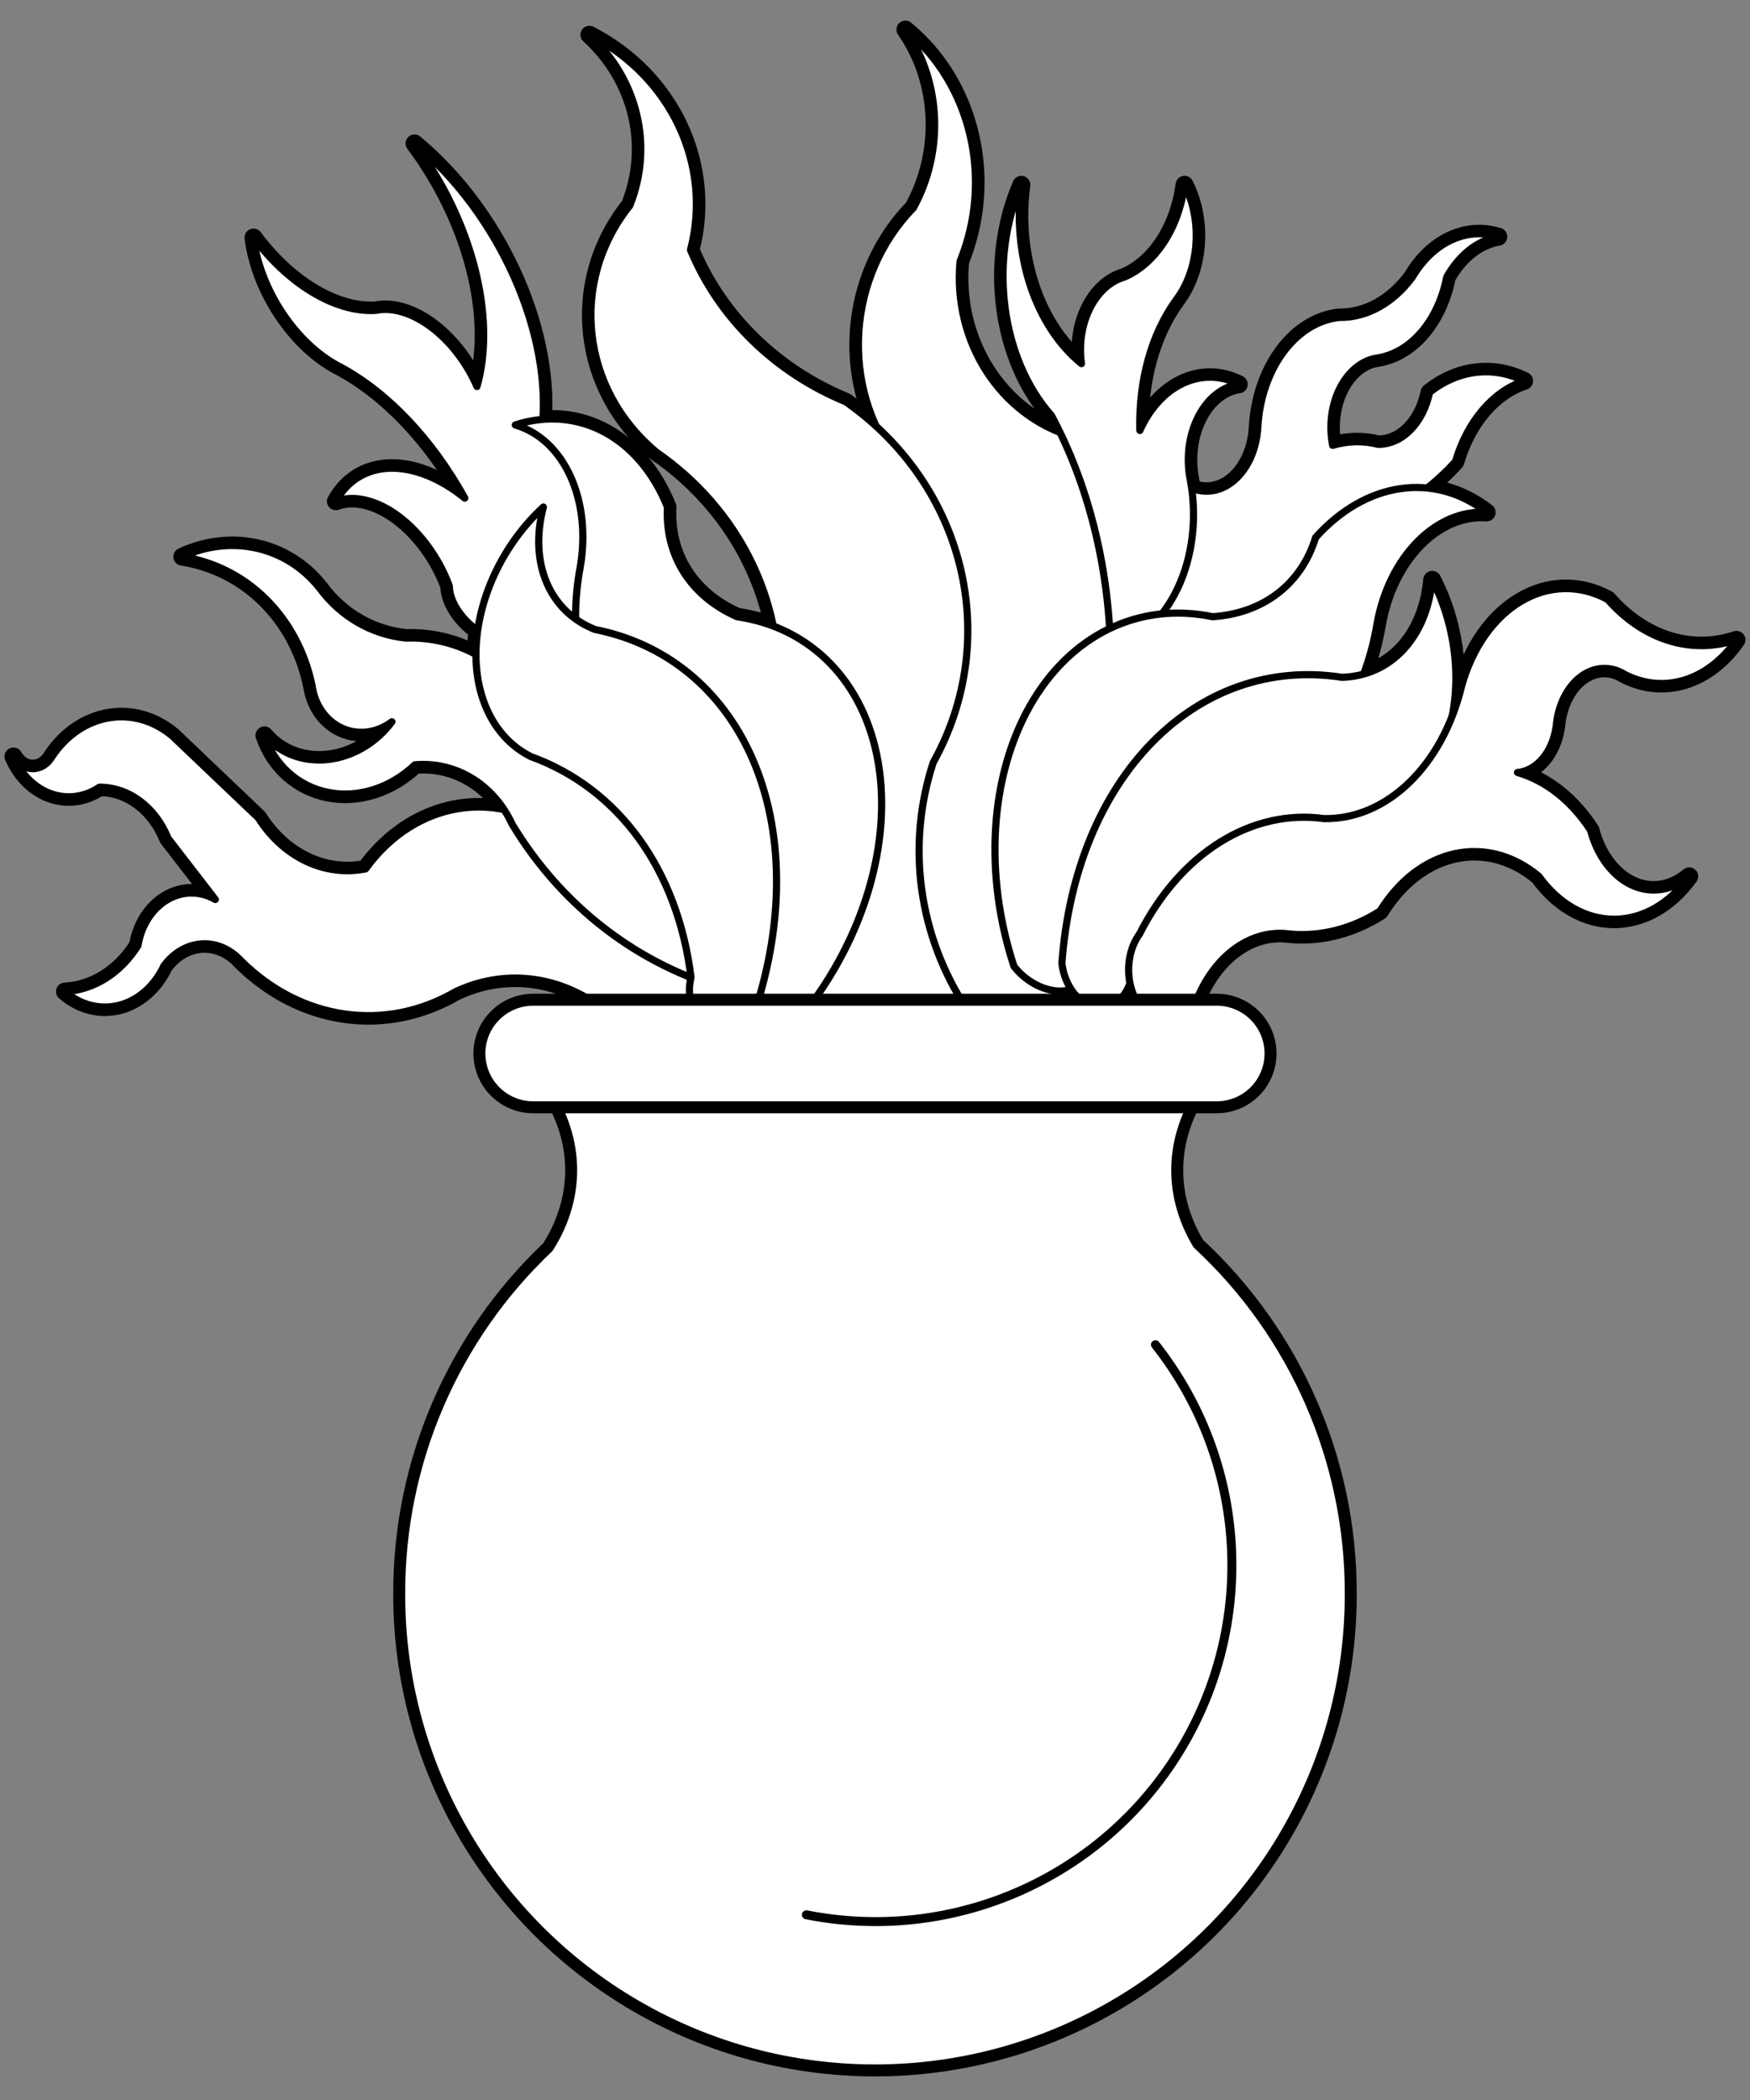 <?xml version="1.0" encoding="UTF-8" standalone="no"?>
<!DOCTYPE svg PUBLIC "-//W3C//DTD SVG 1.1//EN" "http://www.w3.org/Graphics/SVG/1.1/DTD/svg11.dtd">
<svg version="1.1" xmlns="http://www.w3.org/2000/svg" xmlns:xl="http://www.w3.org/1999/xlink" xmlns:dc="http://purl.org/dc/elements/1.1/" viewBox="36 63 292.5 351" width="292.5" height="351">
  <rect x="36" y="63" width="292.5" height="351" fill="#808080" stroke="none"/>
  <defs>
    <clipPath id="artboard_clip_path">
      <path d="M 36 63 L 328.5 63 L 328.5 386.328 L 242.189 414 L 36 414 Z"/>
    </clipPath>
  </defs>
  <g id="Grenade_(2)" stroke="none" fill="none" stroke-dasharray="none" fill-opacity="1" stroke-opacity="1">
    <title>Grenade (2)</title>
    <g id="Grenade_(2)_Layer_2" clip-path="url(#artboard_clip_path)">
      <title>Layer 2</title>
      <g id="Group_875">
        <g id="Graphic_891">
          <path d="M 115.55 172.399 C 112.016 170.463 108.006 169.52 103.865 169.65 C 98.111 169.065 92.941 166.078 89.415 161.302 C 83.907 154.353 74.733 152.251 66.477 156.047 C 77.346 157.755 85.788 166.164 88.17 177.654 C 88.618 180.858 90.504 183.513 93.187 184.721 C 95.871 185.929 98.993 185.527 101.497 183.652 C 98.868 187.193 94.913 189.517 90.762 189.958 C 86.611 190.399 82.72 188.91 80.202 185.916 C 81.884 190.921 85.871 194.488 90.881 195.469 C 95.891 196.45 101.293 194.723 105.352 190.842 C 111.252 190.329 116.849 193.134 120.252 198.31 C 111.606 196.533 102.813 200.303 97.107 208.231 C 90.256 209.582 83.342 206.291 79.164 199.692 L 64.818 186.02 C 58.413 180.642 49.594 182.144 44.715 189.442 C 43.987 190.716 42.777 191.479 41.482 191.479 C 40.188 191.479 38.977 190.716 38.25 189.442 C 39.535 192.445 41.797 194.693 44.509 195.662 C 47.222 196.632 50.151 196.239 52.614 194.576 C 57.504 194.551 61.97 197.874 64.092 203.115 L 71.991 213.348 C 69.443 211.878 66.466 211.899 63.934 213.406 C 61.401 214.912 59.601 217.733 59.062 221.04 C 56.172 225.656 51.691 228.48 46.858 228.732 C 49.467 231.001 52.769 231.833 55.927 231.017 C 59.086 230.201 61.8 227.815 63.383 224.462 C 64.975 222.264 67.25 220.93 69.685 220.768 C 72.12 220.605 74.506 221.626 76.295 223.598 C 86.357 233.583 100.414 235.595 112.179 228.732 C 122.744 223.772 134.788 227.181 142.342 237.271 C 148.925 249.433 162.227 253.597 172.989 246.864 C 172.942 247.394 172.873 247.925 172.782 248.454 C 173.259 248.453 173.737 248.436 174.217 248.403 C 174.501 248.826 174.789 249.246 175.081 249.664 C 181.742 252.715 189.76 251.118 194.527 245.792 C 197.604 249.28 202.159 250.851 206.644 249.974 C 211.129 249.096 214.943 245.887 216.79 241.437 C 215.228 237.34 214.176 233.035 213.662 228.628 C 214.144 228.589 214.602 228.497 215.027 228.352 C 216.403 230.461 218.428 231.603 220.413 231.391 C 222.398 231.179 224.077 229.64 224.88 227.297 C 225.489 230.341 227.299 232.686 229.585 233.395 C 231.872 234.104 234.263 233.062 235.804 230.685 C 238.769 222.805 245.049 218.204 251.586 219.121 C 256.773 219.588 261.962 218.261 266.659 215.267 C 273.194 204.692 284.537 202.219 293.226 209.476 C 296.515 214.053 301.048 216.639 305.784 216.639 C 310.52 216.639 315.053 214.053 318.342 209.476 C 315.463 211.897 311.921 212.434 308.712 210.936 C 305.504 209.437 302.974 206.065 301.834 201.767 C 298.646 196.871 294.366 193.488 289.631 192.121 C 292.845 191.841 295.508 188.666 296.096 184.412 C 296.382 180.92 297.904 177.828 300.183 176.107 C 302.463 174.386 305.221 174.248 307.59 175.735 C 314.106 179.064 321.474 176.776 326.241 169.944 C 318.671 172.483 310.653 169.967 304.704 163.186 C 300.045 160.658 294.822 160.769 290.225 163.494 C 285.628 166.22 282.047 171.327 280.297 177.654 C 279.88 179.387 279.354 181.07 278.724 182.684 C 280.203 175.226 278.981 166.883 275.388 159.919 C 274.634 167.943 270.303 173.886 263.91 175.666 C 264.915 173.029 265.669 170.21 266.157 167.265 C 268.168 156.062 276.008 148.096 284.48 148.649 C 281.487 146.313 278.095 144.921 274.541 144.569 C 276.192 143.258 277.769 141.785 279.26 140.162 C 281.236 133.434 285.512 128.405 290.737 126.662 C 285.521 124.092 279.722 124.802 274.938 128.598 C 273.858 133.77 270.33 137.327 266.33 137.275 C 263.819 136.639 261.238 136.692 258.742 137.431 C 258.081 134.111 258.544 130.569 260.006 127.75 C 261.469 124.932 263.783 123.123 266.33 122.807 C 271.86 121.897 276.416 116.546 277.825 109.307 C 279.899 105.592 283.004 103.16 286.433 102.566 C 281.078 100.907 275.49 103.53 272.069 109.307 C 268.848 113.681 264.446 116.119 259.866 116.066 C 252.585 116.828 246.8 124.593 246.227 134.371 C 246.05 137.873 244.694 141.075 242.543 143.071 C 240.393 145.066 237.684 145.637 235.182 144.621 C 235.122 144.198 235.052 143.778 234.975 143.359 C 234.217 139.733 234.675 135.86 236.227 132.76 C 237.779 129.659 240.27 127.64 243.047 127.232 C 236.875 124.12 229.929 127.36 226.522 134.941 C 226.307 126.577 228.451 118.838 232.555 113.162 C 236.454 108.058 237.059 99.929 233.989 93.889 C 233.024 101.129 229.161 107.06 223.947 109.307 C 219.019 110.7 215.824 117.128 216.756 123.775 C 209.123 117.569 205.129 105.683 206.713 93.889 C 201.19 106.677 203.312 122.948 211.743 132.452 C 212.238 133.381 212.717 134.327 213.178 135.287 C 202.145 130.915 195.329 119.237 196.48 106.68 C 202.09 92.881 198.337 76.986 187.336 67.943 C 193.327 76.592 193.849 88.294 188.667 97.743 C 179.327 107.325 176.807 122.117 182.444 134.267 C 180.843 132.792 179.14 131.418 177.345 130.153 C 165.462 125.252 156.136 116.126 151.417 104.779 C 155.119 90.579 148.182 75.818 134.512 68.808 C 142.616 76.218 145.27 87.43 141.271 97.363 C 131.097 110.121 133.06 128.07 145.782 138.623 C 155.932 145.653 162.882 156.017 165.246 167.645 C 163.331 166.916 161.312 166.396 159.213 166.09 C 151.438 162.664 147.128 155.879 147.563 147.75 C 143.641 137.96 135.694 132.369 126.751 133.109 C 127.787 117.372 118.878 98.227 105.283 86.975 C 114.881 99.816 119.033 115.979 115.723 127.612 C 112.116 119.333 104.593 113.682 98.783 114.89 C 92.108 115.278 84.254 110.589 78.369 102.704 C 79.458 111.519 85.597 120.648 92.924 124.346 C 100.836 128.601 108.219 136.389 113.701 146.263 C 105.18 139.389 96.121 139.607 92.146 146.782 C 95.164 145.659 98.997 146.58 102.64 149.302 C 106.282 152.023 109.369 156.275 111.091 160.939 C 111.117 163.441 112.984 166.378 115.827 168.389 C 115.639 169.744 115.546 171.085 115.55 172.399 Z" fill="white"/>
          <path d="M 115.55 172.399 C 112.016 170.463 108.006 169.52 103.865 169.65 C 98.111 169.065 92.941 166.078 89.415 161.302 C 83.907 154.353 74.733 152.251 66.477 156.047 C 77.346 157.755 85.788 166.164 88.17 177.654 C 88.618 180.858 90.504 183.513 93.187 184.721 C 95.871 185.929 98.993 185.527 101.497 183.652 C 98.868 187.193 94.913 189.517 90.762 189.958 C 86.611 190.399 82.72 188.91 80.202 185.916 C 81.884 190.921 85.871 194.488 90.881 195.469 C 95.891 196.45 101.293 194.723 105.352 190.842 C 111.252 190.329 116.849 193.134 120.252 198.31 C 111.606 196.533 102.813 200.303 97.107 208.231 C 90.256 209.582 83.342 206.291 79.164 199.692 L 64.818 186.02 C 58.413 180.642 49.594 182.144 44.715 189.442 C 43.987 190.716 42.777 191.479 41.482 191.479 C 40.188 191.479 38.977 190.716 38.25 189.442 C 39.535 192.445 41.797 194.693 44.509 195.662 C 47.222 196.632 50.151 196.239 52.614 194.576 C 57.504 194.551 61.97 197.874 64.092 203.115 L 71.991 213.348 C 69.443 211.878 66.466 211.899 63.934 213.406 C 61.401 214.912 59.601 217.733 59.062 221.04 C 56.172 225.656 51.691 228.48 46.858 228.732 C 49.467 231.001 52.769 231.833 55.927 231.017 C 59.086 230.201 61.8 227.815 63.383 224.462 C 64.975 222.264 67.25 220.93 69.685 220.768 C 72.12 220.605 74.506 221.626 76.295 223.598 C 86.357 233.583 100.414 235.595 112.179 228.732 C 122.744 223.772 134.788 227.181 142.342 237.271 C 148.925 249.433 162.227 253.597 172.989 246.864 C 172.942 247.394 172.873 247.925 172.782 248.454 C 173.259 248.453 173.737 248.436 174.217 248.403 C 174.501 248.826 174.789 249.246 175.081 249.664 C 181.742 252.715 189.76 251.118 194.527 245.792 C 197.604 249.28 202.159 250.851 206.644 249.974 C 211.129 249.096 214.943 245.887 216.79 241.437 C 215.228 237.34 214.176 233.035 213.662 228.628 C 214.144 228.589 214.602 228.497 215.027 228.352 C 216.403 230.461 218.428 231.603 220.413 231.391 C 222.398 231.179 224.077 229.64 224.88 227.297 C 225.489 230.341 227.299 232.686 229.585 233.395 C 231.872 234.104 234.263 233.062 235.804 230.685 C 238.769 222.805 245.049 218.204 251.586 219.121 C 256.773 219.588 261.962 218.261 266.659 215.267 C 273.194 204.692 284.537 202.219 293.226 209.476 C 296.515 214.053 301.048 216.639 305.784 216.639 C 310.52 216.639 315.053 214.053 318.342 209.476 C 315.463 211.897 311.921 212.434 308.712 210.936 C 305.504 209.437 302.974 206.065 301.834 201.767 C 298.646 196.871 294.366 193.488 289.631 192.121 C 292.845 191.841 295.508 188.666 296.096 184.412 C 296.382 180.92 297.904 177.828 300.183 176.107 C 302.463 174.386 305.221 174.248 307.59 175.735 C 314.106 179.064 321.474 176.776 326.241 169.944 C 318.671 172.483 310.653 169.967 304.704 163.186 C 300.045 160.658 294.822 160.769 290.225 163.494 C 285.628 166.22 282.047 171.327 280.297 177.654 C 279.88 179.387 279.354 181.07 278.724 182.684 C 280.203 175.226 278.981 166.883 275.388 159.919 C 274.634 167.943 270.303 173.886 263.91 175.666 C 264.915 173.029 265.669 170.21 266.157 167.265 C 268.168 156.062 276.008 148.096 284.48 148.649 C 281.487 146.313 278.095 144.921 274.541 144.569 C 276.192 143.258 277.769 141.785 279.26 140.162 C 281.236 133.434 285.512 128.405 290.737 126.662 C 285.521 124.092 279.722 124.802 274.938 128.598 C 273.858 133.77 270.33 137.327 266.33 137.275 C 263.819 136.639 261.238 136.692 258.742 137.431 C 258.081 134.111 258.544 130.569 260.006 127.75 C 261.469 124.932 263.783 123.123 266.33 122.807 C 271.86 121.897 276.416 116.546 277.825 109.307 C 279.899 105.592 283.004 103.16 286.433 102.566 C 281.078 100.907 275.49 103.53 272.069 109.307 C 268.848 113.681 264.446 116.119 259.866 116.066 C 252.585 116.828 246.8 124.593 246.227 134.371 C 246.05 137.873 244.694 141.075 242.543 143.071 C 240.393 145.066 237.684 145.637 235.182 144.621 C 235.122 144.198 235.052 143.778 234.975 143.359 C 234.217 139.733 234.675 135.86 236.227 132.76 C 237.779 129.659 240.27 127.64 243.047 127.232 C 236.875 124.12 229.929 127.36 226.522 134.941 C 226.307 126.577 228.451 118.838 232.555 113.162 C 236.454 108.058 237.059 99.929 233.989 93.889 C 233.024 101.129 229.161 107.06 223.947 109.307 C 219.019 110.7 215.824 117.128 216.756 123.775 C 209.123 117.569 205.129 105.683 206.713 93.889 C 201.19 106.677 203.312 122.948 211.743 132.452 C 212.238 133.381 212.717 134.327 213.178 135.287 C 202.145 130.915 195.329 119.237 196.48 106.68 C 202.09 92.881 198.337 76.986 187.336 67.943 C 193.327 76.592 193.849 88.294 188.667 97.743 C 179.327 107.325 176.807 122.117 182.444 134.267 C 180.843 132.792 179.14 131.418 177.345 130.153 C 165.462 125.252 156.136 116.126 151.417 104.779 C 155.119 90.579 148.182 75.818 134.512 68.808 C 142.616 76.218 145.27 87.43 141.271 97.363 C 131.097 110.121 133.06 128.07 145.782 138.623 C 155.932 145.653 162.882 156.017 165.246 167.645 C 163.331 166.916 161.312 166.396 159.213 166.09 C 151.438 162.664 147.128 155.879 147.563 147.75 C 143.641 137.96 135.694 132.369 126.751 133.109 C 127.787 117.372 118.878 98.227 105.283 86.975 C 114.881 99.816 119.033 115.979 115.723 127.612 C 112.116 119.333 104.593 113.682 98.783 114.89 C 92.108 115.278 84.254 110.589 78.369 102.704 C 79.458 111.519 85.597 120.648 92.924 124.346 C 100.836 128.601 108.219 136.389 113.701 146.263 C 105.18 139.389 96.121 139.607 92.146 146.782 C 95.164 145.659 98.997 146.58 102.64 149.302 C 106.282 152.023 109.369 156.275 111.091 160.939 C 111.117 163.441 112.984 166.378 115.827 168.389 C 115.639 169.744 115.546 171.085 115.55 172.399 Z" stroke="black" stroke-linecap="round" stroke-linejoin="round" stroke-width="3"/>
        </g>
        <g id="Graphic_890">
          <path d="M 177.205 199.788 C 170.821 208.353 164.365 216.903 157.839 225.439 C 151.838 199.999 139.095 179.872 123.031 170.463 C 120.706 170.88 117.695 169.896 115.199 167.903 C 112.703 165.911 111.127 163.234 111.099 160.939 C 109.378 156.275 106.291 152.025 102.649 149.303 C 99.007 146.582 95.174 145.661 92.156 146.783 C 96.129 139.618 105.175 139.395 113.688 146.252 C 108.208 136.387 100.83 128.606 92.923 124.352 C 85.589 120.653 79.445 111.511 78.363 102.69 C 84.248 110.579 92.104 115.27 98.781 114.883 C 104.591 113.672 112.117 119.323 115.725 127.605 C 119.029 115.967 114.872 99.805 105.271 86.966 C 119.437 98.686 128.434 118.882 126.592 134.828 C 142.481 154.417 162.699 172.632 185.953 188.31 C 182.854 191.942 179.927 195.782 177.205 199.788 Z" fill="#FFFFFF"/>
          <path d="M 177.205 199.788 C 170.821 208.353 164.365 216.903 157.839 225.439 C 151.838 199.999 139.095 179.872 123.031 170.463 C 120.706 170.88 117.695 169.896 115.199 167.903 C 112.703 165.911 111.127 163.234 111.099 160.939 C 109.378 156.275 106.291 152.025 102.649 149.303 C 99.007 146.582 95.174 145.661 92.156 146.783 C 96.129 139.618 105.175 139.395 113.688 146.252 C 108.208 136.387 100.83 128.606 92.923 124.352 C 85.589 120.653 79.445 111.511 78.363 102.69 C 84.248 110.579 92.104 115.27 98.781 114.883 C 104.591 113.672 112.117 119.323 115.725 127.605 C 119.029 115.967 114.872 99.805 105.271 86.966 C 119.437 98.686 128.434 118.882 126.592 134.828 C 142.481 154.417 162.699 172.632 185.953 188.31 C 182.854 191.942 179.927 195.782 177.205 199.788 Z" stroke="black" stroke-linecap="round" stroke-linejoin="round" stroke-width="1.2"/>
        </g>
        <g id="Graphic_889">
          <path d="M 184.692 229.578 C 183.298 221.767 178.44 215.478 172.014 213.168 C 165.589 210.859 158.616 212.895 153.82 218.48 C 143.956 220.039 134.378 213.824 130.139 203.114 C 119.65 194.512 105.395 196.72 97.107 208.23 C 90.256 209.581 83.342 206.29 79.164 199.691 L 64.818 186.036 C 58.417 180.655 49.599 182.148 44.715 189.441 C 43.987 190.715 42.777 191.478 41.482 191.478 C 40.188 191.478 38.977 190.715 38.25 189.441 C 39.535 192.444 41.797 194.692 44.509 195.661 C 47.222 196.631 50.151 196.238 52.614 194.575 C 57.504 194.55 61.97 197.873 64.092 203.114 L 71.991 213.347 C 69.443 211.876 66.466 211.898 63.934 213.404 C 61.401 214.911 59.601 217.732 59.062 221.039 C 56.172 225.654 51.691 228.479 46.858 228.731 C 49.467 231 52.769 231.832 55.927 231.016 C 59.086 230.2 61.8 227.814 63.383 224.461 C 64.975 222.263 67.25 220.929 69.685 220.766 C 72.12 220.603 74.506 221.625 76.295 223.597 C 86.357 233.582 100.414 235.593 112.179 228.731 C 122.744 223.771 134.788 227.18 142.342 237.27 C 147.35 246.528 156.465 251.419 165.613 249.757 C 174.762 248.096 182.234 240.192 184.692 229.578 Z" fill="#FFFFFF"/>
          <path d="M 184.692 229.578 C 183.298 221.767 178.44 215.478 172.014 213.168 C 165.589 210.859 158.616 212.895 153.82 218.48 C 143.956 220.039 134.378 213.824 130.139 203.114 C 119.65 194.512 105.395 196.72 97.107 208.23 C 90.256 209.581 83.342 206.29 79.164 199.691 L 64.818 186.036 C 58.417 180.655 49.599 182.148 44.715 189.441 C 43.987 190.715 42.777 191.478 41.482 191.478 C 40.188 191.478 38.977 190.715 38.25 189.441 C 39.535 192.444 41.797 194.692 44.509 195.661 C 47.222 196.631 50.151 196.238 52.614 194.575 C 57.504 194.55 61.97 197.873 64.092 203.114 L 71.991 213.347 C 69.443 211.876 66.466 211.898 63.934 213.404 C 61.401 214.911 59.601 217.732 59.062 221.039 C 56.172 225.654 51.691 228.479 46.858 228.731 C 49.467 231 52.769 231.832 55.927 231.016 C 59.086 230.2 61.8 227.814 63.383 224.461 C 64.975 222.263 67.25 220.929 69.685 220.766 C 72.12 220.603 74.506 221.625 76.295 223.597 C 86.357 233.582 100.414 235.593 112.179 228.731 C 122.744 223.771 134.788 227.18 142.342 237.27 C 147.35 246.528 156.465 251.419 165.613 249.757 C 174.762 248.096 182.234 240.192 184.692 229.578 Z" stroke="black" stroke-linecap="round" stroke-linejoin="round" stroke-width="1.2"/>
        </g>
        <g id="Graphic_888">
          <path d="M 172.794 248.453 C 185.175 248.285 196.242 237.764 197.688 224.788 C 199.134 211.813 190.428 201.154 178.104 200.812 C 171.36 195.603 162.127 194.797 153.768 198.688 C 142.192 198.976 131.405 192.81 124.974 182.229 C 120.883 174.136 112.861 169.358 103.856 169.649 C 98.106 169.061 92.942 166.076 89.418 161.304 C 83.911 154.354 74.737 152.251 66.481 156.046 C 77.352 157.756 85.794 166.17 88.173 177.664 C 88.626 180.865 90.515 183.516 93.199 184.719 C 95.883 185.922 99.004 185.516 101.505 183.638 C 98.877 187.182 94.922 189.508 90.769 189.952 C 86.616 190.395 82.724 188.906 80.204 185.911 C 81.89 190.911 85.876 194.471 90.883 195.451 C 95.889 196.431 101.287 194.706 105.344 190.83 C 112.192 190.238 118.537 194.113 121.597 200.756 C 129.958 214.604 142.795 224.431 157.88 228.53 C 167.988 229.452 174.559 238.23 172.794 248.453 Z" fill="#FFFFFF"/>
          <path d="M 172.794 248.453 C 185.175 248.285 196.242 237.764 197.688 224.788 C 199.134 211.813 190.428 201.154 178.104 200.812 C 171.36 195.603 162.127 194.797 153.768 198.688 C 142.192 198.976 131.405 192.81 124.974 182.229 C 120.883 174.136 112.861 169.358 103.856 169.649 C 98.106 169.061 92.942 166.076 89.418 161.304 C 83.911 154.354 74.737 152.251 66.481 156.046 C 77.352 157.756 85.794 166.17 88.173 177.664 C 88.626 180.865 90.515 183.516 93.199 184.719 C 95.883 185.922 99.004 185.516 101.505 183.638 C 98.877 187.182 94.922 189.508 90.769 189.952 C 86.616 190.395 82.724 188.906 80.204 185.911 C 81.89 190.911 85.876 194.471 90.883 195.451 C 95.889 196.431 101.287 194.706 105.344 190.83 C 112.192 190.238 118.537 194.113 121.597 200.756 C 129.958 214.604 142.795 224.431 157.88 228.53 C 167.988 229.452 174.559 238.23 172.794 248.453 Z" stroke="black" stroke-linecap="round" stroke-linejoin="round" stroke-width="1.2"/>
        </g>
        <g id="Graphic_887">
          <path d="M 258.745 137.439 C 258.084 134.12 258.547 130.578 260.01 127.759 C 261.472 124.94 263.786 123.131 266.334 122.816 C 271.857 121.897 276.404 116.548 277.811 109.316 C 279.887 105.588 282.999 103.15 286.437 102.557 C 281.079 100.902 275.49 103.532 272.072 109.316 C 268.849 113.683 264.448 116.115 259.869 116.057 C 252.584 116.821 246.798 124.595 246.231 134.38 C 246.001 138.79 243.913 142.635 240.857 144.277 C 237.801 145.919 234.315 145.069 231.884 142.089 C 225.952 141.23 220.457 146.377 219.007 154.151 C 217.557 161.924 220.596 169.943 226.128 172.943 C 231.72 168.293 238.564 167.235 244.796 170.057 C 252.717 169.523 259.32 161.731 260.733 151.25 C 267.528 149.812 273.92 145.99 279.263 140.17 C 281.239 133.443 285.515 128.413 290.741 126.67 C 285.527 124.095 279.727 124.799 274.942 128.589 C 273.861 133.761 270.333 137.318 266.334 137.266 C 263.822 136.636 261.24 136.695 258.745 137.439 Z" fill="#FFFFFF"/>
          <path d="M 258.745 137.439 C 258.084 134.12 258.547 130.578 260.01 127.759 C 261.472 124.94 263.786 123.131 266.334 122.816 C 271.857 121.897 276.404 116.548 277.811 109.316 C 279.887 105.588 282.999 103.15 286.437 102.557 C 281.079 100.902 275.49 103.532 272.072 109.316 C 268.849 113.683 264.448 116.115 259.869 116.057 C 252.584 116.821 246.798 124.595 246.231 134.38 C 246.001 138.79 243.913 142.635 240.857 144.277 C 237.801 145.919 234.315 145.069 231.884 142.089 C 225.952 141.23 220.457 146.377 219.007 154.151 C 217.557 161.924 220.596 169.943 226.128 172.943 C 231.72 168.293 238.564 167.235 244.796 170.057 C 252.717 169.523 259.32 161.731 260.733 151.25 C 267.528 149.812 273.92 145.99 279.263 140.17 C 281.239 133.443 285.515 128.413 290.741 126.67 C 285.527 124.095 279.727 124.799 274.942 128.589 C 273.861 133.761 270.333 137.318 266.334 137.266 C 263.822 136.636 261.24 136.695 258.745 137.439 Z" stroke="black" stroke-linecap="round" stroke-linejoin="round" stroke-width="1.2"/>
        </g>
        <g id="Graphic_886">
          <path d="M 216.791 241.438 C 214.614 246.691 209.74 250.138 204.376 250.219 C 199.013 250.3 194.177 246.999 192.058 241.81 C 183.922 223.427 184.393 201.893 193.332 183.566 C 197.919 168.507 195.143 152.159 185.937 140.028 C 176.363 127.547 177.552 109.156 188.671 97.744 C 193.847 88.295 193.322 76.597 187.332 67.952 C 198.326 76.995 202.075 92.883 196.47 106.677 C 195.234 120.156 203.165 132.477 215.371 136.04 C 224.266 143.356 229.706 154.437 230.311 166.475 C 230.916 178.512 226.628 190.352 218.535 198.995 C 212.234 212.339 211.599 227.806 216.791 241.438 Z" fill="#FFFFFF"/>
          <path d="M 216.791 241.438 C 214.614 246.691 209.74 250.138 204.376 250.219 C 199.013 250.3 194.177 246.999 192.058 241.81 C 183.922 223.427 184.393 201.893 193.332 183.566 C 197.919 168.507 195.143 152.159 185.937 140.028 C 176.363 127.547 177.552 109.156 188.671 97.744 C 193.847 88.295 193.322 76.597 187.332 67.952 C 198.326 76.995 202.075 92.883 196.47 106.677 C 195.234 120.156 203.165 132.477 215.371 136.04 C 224.266 143.356 229.706 154.437 230.311 166.475 C 230.916 178.512 226.628 190.352 218.535 198.995 C 212.234 212.339 211.599 227.806 216.791 241.438 Z" stroke="black" stroke-linecap="round" stroke-linejoin="round" stroke-width="1.2"/>
        </g>
        <g id="Graphic_885">
          <path d="M 221.612 171.469 C 226.253 170.318 230.298 166.672 232.818 161.367 C 235.339 156.063 236.117 149.558 234.974 143.345 C 234.216 139.719 234.674 135.846 236.226 132.745 C 237.778 129.645 240.269 127.625 243.046 127.218 C 236.871 124.109 229.924 127.357 226.521 134.945 C 226.306 126.58 228.45 118.841 232.554 113.165 C 236.46 108.058 237.065 99.918 233.989 93.875 C 233.028 101.121 229.163 107.061 223.946 109.31 C 219.018 110.703 215.823 117.131 216.755 123.778 C 209.117 117.569 205.122 105.675 206.712 93.875 C 201.181 106.667 203.304 122.949 211.742 132.456 C 217.837 143.821 221.271 157.394 221.612 171.469 Z" fill="#FFFFFF"/>
          <path d="M 221.612 171.469 C 226.253 170.318 230.298 166.672 232.818 161.367 C 235.339 156.063 236.117 149.558 234.974 143.345 C 234.216 139.719 234.674 135.846 236.226 132.745 C 237.778 129.645 240.269 127.625 243.046 127.218 C 236.871 124.109 229.924 127.357 226.521 134.945 C 226.306 126.58 228.45 118.841 232.554 113.165 C 236.46 108.058 237.065 99.918 233.989 93.875 C 233.028 101.121 229.163 107.061 223.946 109.31 C 219.018 110.703 215.823 117.131 216.755 123.778 C 209.117 117.569 205.122 105.675 206.712 93.875 C 201.181 106.667 203.304 122.949 211.742 132.456 C 217.837 143.821 221.271 157.394 221.612 171.469 Z" stroke="black" stroke-linecap="round" stroke-linejoin="round" stroke-width="1.2"/>
        </g>
        <g id="Graphic_884">
          <path d="M 205.472 224.506 C 200.435 209.176 201.45 192.763 208.167 180.945 C 214.883 169.127 226.379 163.527 238.677 166.081 C 247.151 165.521 253.52 160.624 255.894 152.841 C 264.241 143.501 275.728 141.813 284.484 148.64 C 276.011 148.088 268.171 156.053 266.161 167.257 C 264.446 177.632 259.492 186.123 252.423 190.803 C 245.354 195.483 236.77 195.956 228.617 192.113 C 219.388 196.266 214.842 208.482 217.572 221.792 C 218.767 225.027 217.492 227.848 214.534 228.512 C 211.577 229.175 207.772 227.493 205.472 224.506 Z" fill="#FFFFFF"/>
          <path d="M 205.472 224.506 C 200.435 209.176 201.45 192.763 208.167 180.945 C 214.883 169.127 226.379 163.527 238.677 166.081 C 247.151 165.521 253.52 160.624 255.894 152.841 C 264.241 143.501 275.728 141.813 284.484 148.64 C 276.011 148.088 268.171 156.053 266.161 167.257 C 264.446 177.632 259.492 186.123 252.423 190.803 C 245.354 195.483 236.77 195.956 228.617 192.113 C 219.388 196.266 214.842 208.482 217.572 221.792 C 218.767 225.027 217.492 227.848 214.534 228.512 C 211.577 229.175 207.772 227.493 205.472 224.506 Z" stroke="black" stroke-linecap="round" stroke-linejoin="round" stroke-width="1.2"/>
        </g>
        <g id="Graphic_883">
          <path d="M 213.489 224.019 C 215.72 193.035 235.871 172.452 260.298 176.208 C 268.505 175.97 274.486 169.517 275.388 159.925 C 279.493 167.883 280.471 177.564 277.983 185.631 C 275.495 193.698 269.883 199.048 263.081 199.837 C 247.468 199.813 233.562 209.206 225.312 225.35 C 224.885 229.159 222.387 231.727 219.433 231.395 C 216.478 231.062 213.953 227.928 213.489 224.019 Z" fill="#FFFFFF"/>
          <path d="M 213.489 224.019 C 215.72 193.035 235.871 172.452 260.298 176.208 C 268.505 175.97 274.486 169.517 275.388 159.925 C 279.493 167.883 280.471 177.564 277.983 185.631 C 275.495 193.698 269.883 199.048 263.081 199.837 C 247.468 199.813 233.562 209.206 225.312 225.35 C 224.885 229.159 222.387 231.727 219.433 231.395 C 216.478 231.062 213.953 227.928 213.489 224.019 Z" stroke="black" stroke-linecap="round" stroke-linejoin="round" stroke-width="1.2"/>
        </g>
        <g id="Graphic_882">
          <path d="M 226.462 219.117 C 233.335 205.562 245.186 198.157 257.333 199.826 C 267.781 199.993 277.093 191.004 280.306 177.649 C 282.058 171.325 285.64 166.222 290.237 163.501 C 294.834 160.779 300.055 160.67 304.712 163.199 C 310.664 169.974 318.682 172.483 326.25 169.94 C 321.48 176.782 314.103 179.07 307.582 175.731 C 305.214 174.253 302.462 174.397 300.187 176.117 C 297.912 177.837 296.392 180.923 296.104 184.408 C 295.516 188.662 292.854 191.837 289.64 192.117 C 294.374 193.484 298.654 196.867 301.843 201.762 C 302.983 206.061 305.512 209.433 308.721 210.931 C 311.93 212.43 315.471 211.893 318.351 209.472 C 315.061 214.056 310.525 216.646 305.784 216.646 C 301.044 216.646 296.507 214.056 293.218 209.472 C 284.532 202.229 273.2 204.7 266.667 215.262 C 261.971 218.256 256.781 219.583 251.595 219.117 C 245.051 218.19 238.762 222.793 235.796 230.681 C 234.279 233.033 231.929 234.09 229.664 233.438 C 227.398 232.786 225.576 230.529 224.91 227.549 C 224.244 224.569 224.838 221.337 226.462 219.117 Z" fill="#FFFFFF"/>
          <path d="M 226.462 219.117 C 233.335 205.562 245.186 198.157 257.333 199.826 C 267.781 199.993 277.093 191.004 280.306 177.649 C 282.058 171.325 285.64 166.222 290.237 163.501 C 294.834 160.779 300.055 160.67 304.712 163.199 C 310.664 169.974 318.682 172.483 326.25 169.94 C 321.48 176.782 314.103 179.07 307.582 175.731 C 305.214 174.253 302.462 174.397 300.187 176.117 C 297.912 177.837 296.392 180.923 296.104 184.408 C 295.516 188.662 292.854 191.837 289.64 192.117 C 294.374 193.484 298.654 196.867 301.843 201.762 C 302.983 206.061 305.512 209.433 308.721 210.931 C 311.93 212.43 315.471 211.893 318.351 209.472 C 315.061 214.056 310.525 216.646 305.784 216.646 C 301.044 216.646 296.507 214.056 293.218 209.472 C 284.532 202.229 273.2 204.7 266.667 215.262 C 261.971 218.256 256.781 219.583 251.595 219.117 C 245.051 218.19 238.762 222.793 235.796 230.681 C 234.279 233.033 231.929 234.09 229.664 233.438 C 227.398 232.786 225.576 230.529 224.91 227.549 C 224.244 224.569 224.838 221.337 226.462 219.117 Z" stroke="black" stroke-linecap="round" stroke-linejoin="round" stroke-width="1.2"/>
        </g>
        <g id="Graphic_881">
          <path d="M 197.617 231.688 C 199.461 237.451 197.496 243.693 192.609 247.591 C 187.723 251.488 180.841 252.302 175.077 249.664 C 160.478 228.652 157.148 202.456 166.071 178.812 C 166.911 163.071 159.292 147.982 145.778 138.623 C 133.055 128.07 131.093 110.121 141.266 97.363 C 145.266 87.43 142.612 76.218 134.508 68.808 C 148.178 75.818 155.115 90.579 151.413 104.779 C 156.132 116.126 165.457 125.252 177.341 130.153 C 197.325 144.157 203.527 169.699 191.982 190.445 C 187.447 204.313 189.501 219.342 197.617 231.688 Z" fill="#FFFFFF"/>
          <path d="M 197.617 231.688 C 199.461 237.451 197.496 243.693 192.609 247.591 C 187.723 251.488 180.841 252.302 175.077 249.664 C 160.478 228.652 157.148 202.456 166.071 178.812 C 166.911 163.071 159.292 147.982 145.778 138.623 C 133.055 128.07 131.093 110.121 141.266 97.363 C 145.266 87.43 142.612 76.218 134.508 68.808 C 148.178 75.818 155.115 90.579 151.413 104.779 C 156.132 116.126 165.457 125.252 177.341 130.153 C 197.325 144.157 203.527 169.699 191.982 190.445 C 187.447 204.313 189.501 219.342 197.617 231.688 Z" stroke="black" stroke-linecap="round" stroke-linejoin="round" stroke-width="1.2"/>
        </g>
        <g id="Graphic_880">
          <path d="M 170.428 232.345 C 180.405 219.662 185.065 203.892 182.795 190.49 C 180.525 177.087 171.638 167.893 159.208 166.087 C 151.437 162.663 147.127 155.882 147.558 147.757 C 142.909 136.125 132.692 130.61 122.129 134.031 C 130.28 136.41 134.922 146.576 132.98 157.792 C 131.043 168.128 132.794 177.801 137.836 184.617 C 142.878 191.432 150.783 194.812 159.758 193.99 C 167.01 201.049 167.104 214.083 159.986 225.657 C 157.756 228.288 157.99 231.375 160.542 233.01 C 163.095 234.645 167.245 234.366 170.428 232.345 Z" fill="#FFFFFF"/>
          <path d="M 170.428 232.345 C 180.405 219.662 185.065 203.892 182.795 190.49 C 180.525 177.087 171.638 167.893 159.208 166.087 C 151.437 162.663 147.127 155.882 147.558 147.757 C 142.909 136.125 132.692 130.61 122.129 134.031 C 130.28 136.41 134.922 146.576 132.98 157.792 C 131.043 168.128 132.794 177.801 137.836 184.617 C 142.878 191.432 150.783 194.812 159.758 193.99 C 167.01 201.049 167.104 214.083 159.986 225.657 C 157.756 228.288 157.99 231.375 160.542 233.01 C 163.095 234.645 167.245 234.366 170.428 232.345 Z" stroke="black" stroke-linecap="round" stroke-linejoin="round" stroke-width="1.2"/>
        </g>
        <g id="Graphic_879">
          <path d="M 163.062 229.146 C 171.563 199.267 159.667 173.034 135.429 168.209 C 127.797 165.178 124.385 157.068 126.818 147.747 C 120.238 153.82 116.009 162.583 115.587 171.015 C 115.166 179.447 118.61 186.393 124.732 189.461 C 139.411 194.778 149.265 208.361 151.497 226.353 C 150.595 230.078 152.064 233.346 154.954 234.044 C 157.844 234.742 161.289 232.661 163.062 229.146 Z" fill="#FFFFFF"/>
          <path d="M 163.062 229.146 C 171.563 199.267 159.667 173.034 135.429 168.209 C 127.797 165.178 124.385 157.068 126.818 147.747 C 120.238 153.82 116.009 162.583 115.587 171.015 C 115.166 179.447 118.61 186.393 124.732 189.461 C 139.411 194.778 149.265 208.361 151.497 226.353 C 150.595 230.078 152.064 233.346 154.954 234.044 C 157.844 234.742 161.289 232.661 163.062 229.146 Z" stroke="black" stroke-linecap="round" stroke-linejoin="round" stroke-width="1.2"/>
        </g>
        <g id="Graphic_878">
          <path d="M 102.726 329.203 C 102.607 357.692 117.738 384.068 142.39 398.347 C 167.043 412.626 197.451 412.626 222.104 398.347 C 246.757 384.068 261.887 357.692 261.768 329.203 C 261.769 307.058 252.535 285.915 236.29 270.865 C 231.091 262.215 231.665 252.305 237.845 244.003 L 182.256 244.003 L 126.389 244.003 C 132.71 252.5 133.152 262.666 127.582 271.435 C 111.711 286.458 102.722 307.35 102.726 329.203 Z" fill="#FFFFFF"/>
          <path d="M 102.726 329.203 C 102.607 357.692 117.738 384.068 142.39 398.347 C 167.043 412.626 197.451 412.626 222.104 398.347 C 246.757 384.068 261.887 357.692 261.768 329.203 C 261.769 307.058 252.535 285.915 236.29 270.865 C 231.091 262.215 231.665 252.305 237.845 244.003 L 182.256 244.003 L 126.389 244.003 C 132.71 252.5 133.152 262.666 127.582 271.435 C 111.711 286.458 102.722 307.35 102.726 329.203 Z" stroke="black" stroke-linecap="round" stroke-linejoin="round" stroke-width="2"/>
        </g>
        <g id="Graphic_877">
          <path d="M 239.374 248.074 C 241.758 248.074 244.044 247.127 245.73 245.441 C 247.415 243.756 248.362 241.469 248.362 239.085 C 248.362 236.701 247.415 234.415 245.73 232.729 C 244.044 231.044 241.758 230.097 239.374 230.097 L 125.117 230.097 C 122.733 230.097 120.447 231.044 118.761 232.729 C 117.076 234.415 116.129 236.701 116.129 239.085 C 116.129 241.469 117.076 243.756 118.761 245.441 C 120.447 247.127 122.733 248.074 125.117 248.074 Z" fill="#FFFFFF"/>
          <path d="M 239.374 248.074 C 241.758 248.074 244.044 247.127 245.73 245.441 C 247.415 243.756 248.362 241.469 248.362 239.085 C 248.362 236.701 247.415 234.415 245.73 232.729 C 244.044 231.044 241.758 230.097 239.374 230.097 L 125.117 230.097 C 122.733 230.097 120.447 231.044 118.761 232.729 C 117.076 234.415 116.129 236.701 116.129 239.085 C 116.129 241.469 117.076 243.756 118.761 245.441 C 120.447 247.127 122.733 248.074 125.117 248.074 Z" stroke="black" stroke-linecap="round" stroke-linejoin="round" stroke-width="2"/>
        </g>
        <g id="Graphic_876">
          <path d="M 170.78 383.045 C 195.236 387.884 220.119 376.979 233.137 355.717 C 246.155 334.455 244.552 307.335 229.121 287.754" stroke="black" stroke-linecap="round" stroke-linejoin="round" stroke-width="1.5"/>
        </g>
      </g>
    </g>
  </g>
</svg>
